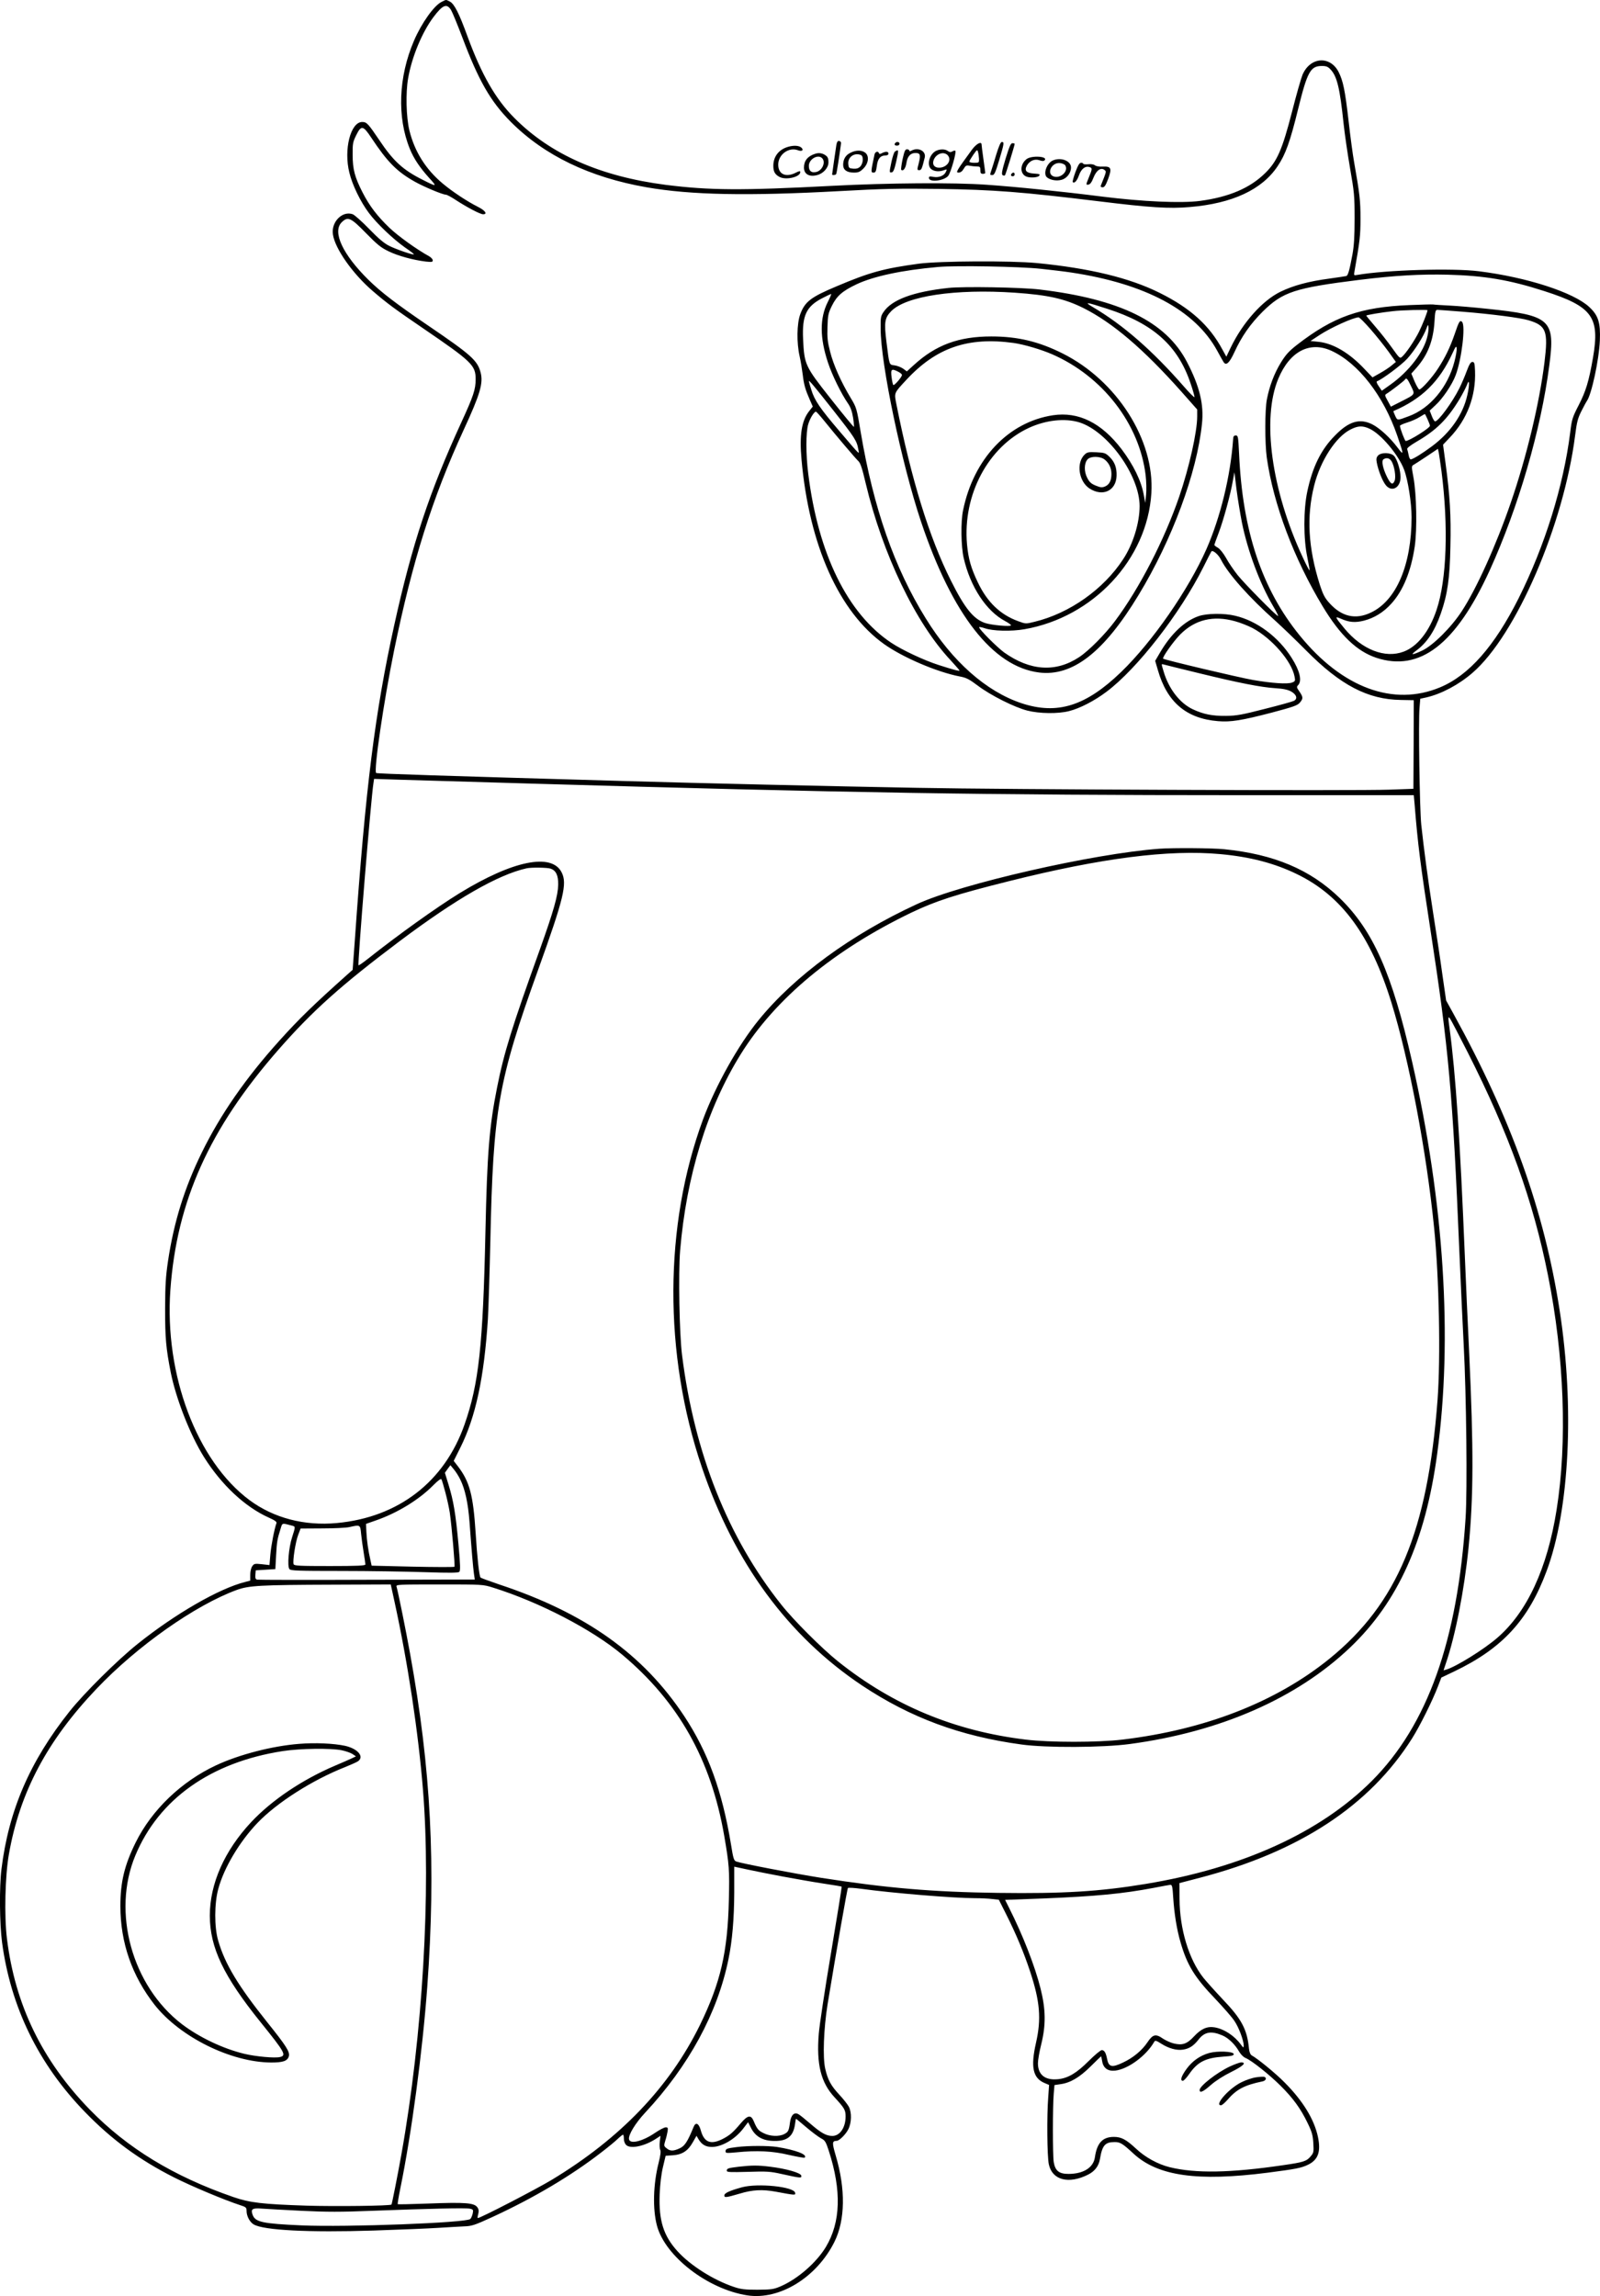 <?xml version="1.0" encoding="UTF-8"?>
<svg xmlns="http://www.w3.org/2000/svg" version="1.0" viewBox="0 0 1306.084 1873.469" preserveAspectRatio="xMidYMid meet">
  <g transform="translate(-66.732,1952.836) scale(0.1,-0.1)" fill="#000000" stroke="none">
    <path d="M4272 19513 c-62 -30 -164 -174 -225 -316 -127 -295 -140 -624 -34 -884 32 -79 82 -153 158 -237 67 -73 63 -74 -53 -15 -162 81 -240 153 -355 325 -90 133 -102 147 -139 147 -95 0 -152 -225 -105 -413 24 -101 92 -240 160 -330 65 -87 197 -212 293 -280 43 -29 76 -55 74 -57 -6 -7 -143 40 -201 69 -44 22 -88 60 -165 139 -58 60 -118 113 -133 119 -85 31 -178 -63 -162 -165 17 -116 162 -322 327 -463 114 -98 179 -146 408 -302 400 -273 430 -302 430 -416 0 -83 -18 -137 -115 -348 -262 -570 -404 -999 -549 -1656 -158 -715 -235 -1330 -322 -2570 l-18 -245 -45 -40 c-269 -240 -392 -359 -553 -538 -275 -305 -481 -602 -633 -912 -141 -287 -228 -566 -276 -885 -19 -128 -23 -197 -24 -390 0 -239 7 -322 46 -520 43 -215 159 -511 271 -690 144 -229 336 -408 530 -495 49 -22 66 -34 62 -45 -17 -46 -44 -186 -50 -259 l-7 -83 -62 7 c-58 6 -64 5 -79 -17 -9 -13 -16 -43 -16 -70 l0 -47 -42 -11 c-212 -53 -571 -260 -878 -506 -165 -132 -435 -400 -554 -549 -325 -408 -498 -809 -557 -1290 -18 -145 -15 -445 5 -595 71 -530 297 -993 676 -1384 219 -226 444 -391 729 -535 143 -72 410 -184 539 -226 47 -15 52 -19 52 -47 0 -42 26 -91 58 -110 81 -48 451 -67 979 -50 214 7 451 17 528 22 77 5 172 10 210 12 63 2 85 9 229 75 337 155 646 338 891 528 55 42 116 92 135 111 20 19 39 34 43 34 4 0 7 -15 7 -33 0 -21 8 -41 20 -52 37 -33 153 -8 247 55 l32 21 -6 -49 c-3 -27 -1 -57 4 -66 6 -11 2 -45 -13 -104 -45 -177 -50 -378 -14 -514 67 -251 415 -519 738 -569 263 -40 566 146 711 437 88 178 92 430 10 705 -30 103 -30 118 8 119 21 0 74 52 95 94 27 53 29 138 4 185 -10 18 -44 62 -76 96 -69 74 -95 121 -116 212 -22 93 -13 328 19 528 74 449 160 941 166 948 4 4 54 1 112 -7 246 -34 751 -76 924 -76 50 0 114 -3 143 -7 l53 -6 59 -117 c83 -165 145 -314 195 -465 82 -247 94 -389 49 -586 -44 -195 -26 -285 67 -326 l40 -17 -7 -101 c-12 -153 -9 -482 5 -547 28 -129 162 -164 322 -83 54 28 85 69 95 125 19 114 42 140 121 140 45 0 64 -12 155 -96 199 -182 521 -227 1093 -154 231 30 274 38 330 65 82 40 106 105 81 226 -30 143 -122 294 -271 444 -77 78 -218 193 -271 223 -10 6 -18 26 -21 53 -15 157 -59 241 -212 401 -64 68 -136 148 -160 178 -119 150 -194 398 -195 644 l-1 129 165 43 c814 212 1389 589 1735 1139 62 98 166 307 210 422 l28 73 105 50 c393 188 606 419 755 821 186 499 228 1334 106 2124 -125 811 -395 1566 -869 2425 l-58 105 -31 215 c-16 118 -50 343 -75 500 -44 282 -75 516 -97 720 -13 127 -24 850 -14 953 l6 74 51 11 c123 29 263 103 375 200 356 307 745 1207 838 1937 14 110 22 141 52 200 19 38 39 75 43 80 38 49 100 335 107 495 6 145 -12 204 -86 273 -127 119 -508 243 -901 292 -213 27 -761 11 -994 -30 -26 -5 -28 -3 -23 23 45 256 50 295 50 437 0 146 -6 199 -52 460 -11 61 -31 211 -45 335 -29 253 -45 328 -81 400 -69 136 -232 125 -295 -21 -12 -29 -51 -165 -86 -303 -79 -307 -121 -404 -218 -499 -124 -123 -295 -196 -533 -228 -152 -20 -468 -6 -796 35 -340 43 -704 80 -947 97 -264 19 -806 15 -1260 -9 -742 -39 -1001 -37 -1358 8 -534 69 -940 248 -1236 546 -153 153 -267 352 -382 664 -69 190 -108 267 -145 286 -34 17 -27 17 -67 -3z m77 -66 c11 -18 52 -118 92 -223 133 -353 230 -523 396 -690 273 -274 644 -453 1109 -534 362 -63 823 -72 1574 -31 358 20 486 22 810 18 455 -7 674 -24 1314 -102 407 -50 568 -61 736 -46 346 29 589 141 717 334 64 95 101 197 167 466 75 304 101 351 193 351 37 0 50 -5 73 -30 52 -56 75 -153 105 -440 9 -85 33 -249 53 -365 34 -196 37 -224 37 -410 0 -148 -5 -225 -18 -295 -24 -129 -36 -170 -50 -174 -7 -2 -69 -11 -139 -21 -167 -22 -293 -56 -398 -107 -148 -72 -309 -253 -407 -457 l-35 -73 -32 58 c-105 196 -261 338 -511 462 -246 123 -573 202 -1005 244 -212 20 -791 17 -960 -5 -288 -39 -403 -70 -674 -185 -210 -88 -258 -125 -296 -227 -28 -76 -31 -232 -5 -345 9 -41 20 -108 25 -149 10 -83 21 -121 57 -203 l25 -57 -30 -38 c-61 -77 -80 -196 -62 -393 62 -700 307 -1246 675 -1508 154 -109 430 -227 615 -263 55 -10 78 -22 150 -76 105 -79 298 -176 404 -203 98 -25 251 -27 340 -4 88 22 208 84 306 158 252 189 601 639 790 1016 34 69 64 127 66 129 12 13 57 -25 78 -67 59 -117 232 -311 446 -501 52 -47 165 -155 250 -241 280 -283 503 -399 772 -403 l106 -2 -1 -361 -2 -362 -195 -7 c-252 -10 -3151 1 -3855 15 -716 13 -1751 37 -2375 55 -1508 43 -2032 60 -2042 66 -22 14 62 587 146 998 149 728 312 1245 568 1801 135 292 162 383 138 471 -26 97 -78 143 -425 379 -266 181 -387 274 -490 375 -210 207 -296 391 -219 469 51 50 74 40 199 -88 93 -95 123 -119 186 -149 76 -37 198 -70 302 -83 49 -5 57 -4 57 10 0 9 -14 25 -31 34 -97 53 -253 165 -322 231 -100 96 -163 178 -220 289 -64 125 -81 189 -81 307 -1 92 2 105 29 160 41 83 56 81 123 -20 132 -199 210 -278 357 -360 73 -41 226 -105 251 -105 9 0 47 -20 84 -45 91 -59 197 -115 221 -115 39 0 17 31 -43 61 -86 43 -210 125 -287 190 -139 116 -230 262 -272 434 -26 107 -31 307 -10 425 30 174 114 375 206 498 76 101 109 115 144 59z m4816 -2112 c83 -9 193 -22 245 -30 606 -91 1012 -308 1192 -636 24 -44 48 -87 54 -96 21 -31 48 -5 88 82 59 129 130 230 230 330 164 162 262 194 792 260 293 36 496 47 719 42 300 -8 504 -42 789 -134 392 -126 454 -211 397 -543 -34 -195 -58 -273 -117 -388 -51 -99 -56 -115 -69 -222 -55 -437 -206 -923 -421 -1353 -197 -392 -406 -629 -641 -727 -381 -159 -799 -4 -1146 423 -309 380 -467 852 -495 1483 -7 140 -8 149 -27 149 -16 0 -21 -7 -22 -35 -21 -295 -103 -631 -217 -891 -146 -331 -441 -757 -697 -1004 -288 -278 -521 -351 -812 -255 -289 96 -565 340 -783 693 -257 414 -426 900 -530 1515 -34 202 -34 203 -84 286 -77 128 -139 266 -166 373 -21 81 -25 116 -22 203 3 96 6 112 36 173 40 81 86 121 202 176 138 65 370 115 665 141 147 13 664 4 840 -15z m-1741 -272 c-66 -131 -65 -291 2 -493 34 -103 108 -254 165 -336 20 -29 32 -64 40 -114 6 -39 9 -73 7 -75 -2 -3 -87 100 -188 228 -212 268 -217 280 -227 488 -9 192 26 267 156 334 36 19 69 34 73 35 3 0 -9 -30 -28 -67z m45 -882 c177 -225 193 -249 205 -321 8 -42 21 -55 -154 150 -158 185 -204 252 -230 338 -11 35 -20 66 -20 69 0 13 33 -26 199 -236z m-79 -80 c104 -129 263 -316 285 -336 16 -15 31 -60 59 -180 138 -578 407 -1140 694 -1445 39 -43 72 -80 72 -83 0 -7 -52 7 -170 45 -119 38 -300 123 -388 182 -356 237 -596 725 -677 1379 -20 158 -20 338 0 404 14 48 49 104 63 102 4 0 32 -31 62 -68z m3415 -836 c47 -232 146 -497 254 -681 28 -47 46 -84 41 -82 -20 6 -274 264 -330 334 -31 39 -74 102 -94 139 -22 39 -50 74 -67 84 -16 9 -29 19 -29 23 0 3 16 48 36 100 38 101 96 311 115 423 l13 70 17 -140 c10 -77 30 -198 44 -270z m-5820 -2130 c2601 -76 3743 -95 5812 -95 l1411 0 7 -77 c26 -325 47 -489 130 -1028 148 -960 181 -1327 235 -2615 11 -267 28 -615 36 -775 21 -398 30 -1175 15 -1402 -65 -1003 -311 -1691 -765 -2146 -421 -421 -1058 -711 -1848 -841 -377 -62 -668 -80 -1202 -73 -533 7 -908 39 -1446 123 -221 35 -648 117 -692 133 -20 7 -25 23 -44 142 -72 435 -187 750 -381 1044 -335 506 -807 842 -1511 1075 -79 27 -148 52 -152 56 -11 12 -28 169 -40 364 -20 310 -49 418 -144 543 l-35 45 54 108 c125 250 194 569 225 1049 5 88 14 374 20 635 23 1074 63 1306 390 2215 210 584 239 703 192 795 -81 161 -398 97 -832 -169 -192 -118 -506 -343 -753 -539 -38 -30 -70 -52 -73 -50 -9 10 102 1367 122 1487 l5 34 212 -7 c117 -3 590 -17 1052 -31z m179 -695 c43 -16 61 -56 60 -130 -2 -90 -37 -213 -149 -527 -228 -633 -294 -845 -350 -1128 -64 -320 -81 -537 -95 -1175 -20 -931 -54 -1243 -171 -1576 -164 -467 -539 -756 -1041 -803 -266 -25 -517 41 -714 187 -430 320 -695 1023 -646 1714 52 725 318 1317 883 1962 276 315 510 525 989 885 460 345 802 542 1035 594 38 9 174 7 199 -3z m7484 -1498 c337 -665 535 -1213 656 -1822 132 -657 158 -1360 70 -1910 -76 -480 -242 -838 -487 -1048 -108 -93 -333 -233 -414 -257 l-22 -6 19 57 c77 224 150 595 185 943 41 415 42 805 5 1596 -11 226 -27 577 -35 780 -39 955 -75 1492 -125 1863 -13 93 -12 101 4 79 7 -9 72 -133 144 -275z m-8223 -3487 c39 -79 63 -190 75 -346 17 -232 29 -371 36 -421 l7 -48 -879 -2 c-484 -2 -887 -1 -897 1 -14 3 -17 12 -15 40 l3 36 80 5 80 5 6 110 c6 113 10 135 36 217 16 52 9 50 93 28 30 -8 30 -7 2 -94 -28 -86 -41 -238 -22 -261 11 -13 67 -15 424 -15 226 0 533 -5 681 -10 208 -7 273 -6 282 3 9 9 8 59 -7 222 -23 252 -41 358 -81 488 l-30 98 22 31 23 31 28 -34 c16 -19 40 -56 53 -84z m-122 -105 c14 -52 30 -126 36 -165 16 -111 44 -435 38 -441 -3 -3 -156 -3 -341 1 l-335 8 -10 46 c-18 77 -30 163 -33 230 l-3 65 80 28 c176 61 353 169 470 288 40 40 62 56 66 47 4 -6 18 -55 32 -107z m-688 -337 c4 -38 13 -106 21 -153 8 -47 14 -91 14 -97 0 -10 -65 -13 -290 -13 -247 0 -291 2 -296 15 -9 24 15 181 37 238 l20 53 177 1 c97 0 197 5 222 11 88 20 88 20 95 -55z m273 -555 c109 -500 194 -1064 232 -1533 67 -827 -3 -2007 -176 -2975 -30 -168 -77 -405 -81 -410 -10 -11 -461 -16 -693 -9 -364 12 -463 24 -597 70 -489 169 -866 399 -1174 715 -389 401 -609 856 -675 1394 -23 186 -15 514 16 689 89 505 312 926 716 1350 331 348 805 682 1144 806 99 36 191 41 786 43 l471 2 31 -142z m804 116 c378 -118 809 -342 1053 -546 459 -384 726 -856 834 -1478 41 -238 44 -280 38 -526 -10 -426 -68 -674 -236 -1019 -249 -507 -649 -925 -1211 -1264 -130 -78 -580 -311 -602 -311 -4 0 -2 14 3 32 6 24 5 38 -6 54 -25 38 -95 44 -409 32 -131 -5 -240 -7 -242 -5 -2 2 7 60 21 128 92 448 181 1115 220 1644 72 991 31 1778 -141 2725 -32 178 -97 500 -110 543 -5 16 16 17 350 17 354 0 355 0 438 -26z m2368 -2358 c102 -19 250 -45 330 -57 80 -12 146 -23 148 -25 2 -1 -37 -244 -87 -541 -50 -296 -95 -593 -100 -660 -20 -248 17 -397 128 -517 81 -88 91 -104 91 -157 0 -90 -46 -159 -108 -159 -49 0 -91 23 -179 99 -43 37 -87 73 -99 79 -34 18 -60 -8 -68 -68 -9 -68 -14 -78 -47 -95 -42 -22 -117 -19 -169 8 -43 21 -53 33 -82 102 -22 49 -48 44 -104 -22 -65 -77 -90 -98 -148 -128 -97 -49 -151 -28 -178 70 -16 59 -42 71 -59 28 -49 -120 -72 -155 -113 -174 -52 -24 -78 -24 -107 0 -23 18 -23 21 -11 62 8 24 16 59 19 77 4 28 2 32 -16 32 -11 0 -50 -20 -85 -44 -102 -70 -206 -96 -214 -53 -7 35 52 131 131 216 357 382 592 815 681 1254 31 149 46 331 47 543 l0 211 107 -23 c59 -13 190 -39 292 -58z m3184 -168 c9 -138 30 -266 60 -368 54 -187 115 -286 284 -462 66 -70 137 -150 156 -180 36 -52 76 -160 76 -202 -1 -19 -3 -18 -23 9 -53 73 -138 128 -215 141 -61 10 -110 -12 -167 -73 -58 -63 -96 -76 -168 -58 -25 6 -63 24 -85 38 -60 42 -84 37 -128 -29 -44 -66 -116 -126 -199 -165 -92 -44 -118 -38 -131 32 -10 49 -22 69 -43 69 -10 0 -58 -40 -107 -89 -99 -99 -169 -140 -249 -148 -106 -11 -165 35 -165 130 0 26 12 96 27 155 39 158 37 285 -6 456 -46 183 -144 434 -256 656 l-33 66 321 12 c415 17 640 38 892 86 66 13 127 24 136 25 14 1 18 -16 23 -101z m402 -1128 c49 -21 103 -73 135 -130 14 -24 36 -47 54 -54 50 -21 192 -134 284 -225 105 -104 166 -189 222 -305 36 -74 43 -100 47 -165 4 -72 3 -79 -22 -108 -33 -40 -59 -48 -226 -72 -427 -63 -716 -68 -925 -16 -97 24 -200 81 -273 150 -82 76 -121 97 -182 97 -92 0 -138 -49 -155 -166 -12 -85 -94 -136 -216 -136 -76 0 -108 25 -120 96 -9 57 -9 456 0 559 l6 70 48 7 c81 11 155 54 247 145 46 46 85 83 86 83 1 0 4 -18 8 -39 9 -58 47 -85 108 -78 106 13 253 122 318 236 6 12 17 9 56 -16 61 -39 126 -57 178 -49 51 8 86 30 126 81 50 65 104 74 196 35z m-3395 -751 c46 -39 100 -79 119 -89 32 -16 39 -28 63 -102 105 -325 97 -582 -24 -784 -78 -129 -231 -262 -371 -322 -57 -24 -75 -26 -188 -27 -106 0 -136 4 -195 24 -167 57 -352 174 -458 291 -114 126 -153 250 -145 464 4 85 13 163 27 222 l22 92 58 4 c77 5 124 36 163 105 l31 54 17 -29 c27 -44 59 -62 110 -62 81 1 189 64 255 151 l39 51 23 -45 c37 -74 99 -108 194 -108 104 -1 152 39 166 136 3 25 7 45 8 45 2 0 40 -32 86 -71z m-4120 -680 c201 -10 322 -10 570 0 472 18 773 25 804 17 25 -6 27 -10 21 -39 -4 -17 -12 -38 -20 -45 -31 -31 -1009 -68 -1376 -52 -319 14 -378 27 -400 85 -18 48 -4 58 74 52 39 -3 186 -11 327 -18z M10452 14501 c-114 -39 -225 -144 -314 -295 l-41 -70 22 -75 c75 -262 232 -396 491 -417 103 -9 194 6 440 70 173 46 208 58 227 80 29 34 29 45 -2 91 -24 34 -25 39 -10 54 32 36 12 117 -53 220 -108 172 -285 304 -462 345 -90 22 -231 20 -298 -3z m298 -42 c41 -11 104 -36 141 -55 157 -83 321 -271 344 -397 7 -34 5 -38 -21 -48 -37 -14 -161 -6 -318 21 -115 20 -724 164 -734 174 -9 10 84 141 140 198 121 121 270 157 448 107z m-298 -423 c332 -81 506 -115 625 -123 67 -4 102 -12 130 -27 44 -25 55 -59 23 -76 -11 -6 -118 -36 -238 -66 -187 -48 -231 -56 -317 -57 -113 -1 -183 13 -271 54 -106 50 -196 166 -238 308 -20 67 -20 63 2 57 9 -3 137 -34 284 -70z M8410 17179 c-288 -31 -463 -96 -530 -196 -23 -33 -25 -46 -24 -137 1 -290 172 -1102 329 -1572 255 -761 588 -1186 964 -1233 274 -34 530 165 813 633 274 451 476 997 517 1396 17 158 -19 306 -122 504 -171 329 -545 513 -1202 592 -146 18 -628 26 -745 13z m542 -39 c274 -19 406 -49 561 -126 238 -120 488 -333 796 -679 l131 -148 0 -57 c0 -125 -65 -415 -147 -655 -121 -352 -324 -747 -523 -1013 -80 -108 -216 -245 -294 -296 -191 -126 -399 -112 -611 38 -58 42 -205 189 -205 206 0 4 19 1 43 -7 66 -24 217 -28 327 -9 562 98 1003 571 1036 1111 27 433 -281 917 -724 1139 -195 98 -368 139 -582 139 -267 0 -454 -69 -635 -235 l-55 -50 -30 22 c-17 12 -48 24 -70 27 -46 6 -42 -2 -66 187 -21 165 -15 200 38 255 121 124 522 184 1010 151z m753 -131 c377 -121 579 -302 682 -612 19 -55 32 -104 31 -109 -2 -5 -41 34 -87 87 -257 294 -496 502 -740 646 -78 46 -62 45 114 -12z m-764 -279 c85 -12 224 -53 314 -92 412 -179 713 -567 764 -986 6 -51 8 -122 4 -160 l-7 -67 -12 65 c-21 116 -84 244 -181 373 -165 216 -352 308 -560 277 -364 -55 -648 -355 -734 -775 -20 -93 -17 -296 5 -390 54 -235 184 -433 339 -515 26 -14 47 -29 47 -34 0 -13 -158 1 -212 19 -95 33 -166 121 -279 347 -177 353 -321 820 -444 1436 -19 97 -23 89 81 201 244 263 503 352 875 301z m-941 -235 c17 -9 30 -20 30 -26 0 -17 -63 -90 -71 -82 -4 5 -10 34 -14 66 -8 64 0 70 55 42z m1478 -413 c232 -73 492 -433 492 -683 0 -137 -53 -310 -134 -433 -160 -246 -438 -442 -723 -511 -72 -18 -73 -18 -135 5 -145 53 -251 154 -328 315 -57 119 -78 194 -89 312 -36 405 174 798 507 951 138 63 293 80 410 44z M9522 15820 c-71 -67 -50 -218 38 -277 109 -71 219 -19 222 104 2 66 -16 113 -58 154 -32 31 -41 34 -107 37 -63 3 -75 1 -95 -18z m162 -41 c36 -28 56 -70 56 -118 0 -54 -17 -87 -52 -102 -25 -10 -37 -9 -76 7 -37 15 -52 28 -70 64 -27 52 -25 119 3 150 25 28 103 27 139 -1z M12175 17039 c-403 -16 -623 -94 -921 -325 -65 -51 -91 -79 -132 -146 -53 -87 -92 -189 -113 -298 -17 -84 -17 -359 -1 -475 54 -381 222 -827 458 -1217 143 -236 278 -364 436 -417 356 -117 650 110 926 714 234 514 418 1146 486 1670 50 376 12 410 -509 464 -104 11 -242 23 -305 26 -63 3 -124 7 -135 9 -11 1 -96 -1 -190 -5z m145 -42 c0 -15 -43 -124 -70 -177 -35 -70 -105 -174 -137 -202 -18 -17 -21 -14 -81 70 -34 48 -95 126 -137 174 -41 48 -75 89 -75 91 0 5 123 26 215 36 71 9 285 14 285 8z m285 -12 c236 -19 476 -50 540 -70 145 -43 161 -88 130 -343 -42 -337 -146 -771 -276 -1148 -118 -343 -280 -702 -400 -884 -86 -132 -233 -277 -320 -319 -83 -39 -104 -40 -53 -3 89 65 152 159 203 305 54 155 73 283 78 547 6 251 -4 414 -39 673 l-21 157 55 58 c142 149 214 339 206 544 -3 63 -5 73 -22 73 -13 0 -25 -19 -46 -75 -15 -41 -42 -104 -60 -140 -57 -114 -171 -270 -198 -270 -6 0 -18 20 -27 44 l-17 44 46 43 c59 53 138 170 166 246 49 130 82 405 52 435 -17 17 -25 5 -61 -102 -38 -109 -76 -188 -136 -280 -45 -70 -134 -170 -152 -170 -5 0 -22 29 -38 65 l-27 65 42 47 c92 105 137 220 147 376 5 84 8 97 24 97 9 0 101 -7 204 -15z m-750 -143 c47 -54 113 -136 146 -182 l61 -85 -34 -28 c-18 -16 -61 -44 -95 -63 l-62 -35 -62 65 c-124 133 -257 212 -376 225 l-68 7 73 48 c93 61 272 142 319 145 7 1 51 -43 98 -97z m465 -54 c-27 -129 -152 -292 -304 -399 l-69 -49 -25 37 c-15 21 -21 38 -15 40 41 14 201 133 248 185 59 65 136 186 157 248 11 30 13 32 16 12 2 -12 -1 -46 -8 -74z m220 -210 c-54 -209 -199 -382 -373 -446 -96 -36 -92 -36 -111 4 -9 20 -16 37 -14 38 231 99 375 240 481 470 27 59 32 65 35 43 2 -15 -6 -64 -18 -109z m-1004 88 c219 -101 424 -364 537 -692 55 -160 55 -167 2 -97 -59 79 -145 158 -206 189 -102 51 -191 25 -304 -91 -114 -115 -183 -255 -226 -456 -32 -147 -32 -389 0 -538 12 -57 20 -105 18 -107 -2 -2 -27 45 -55 106 -256 549 -336 1132 -200 1458 93 223 256 309 434 228z m649 -287 c35 -72 39 -66 -87 -130 l-77 -39 -26 48 c-24 43 -25 48 -10 57 32 19 144 105 150 115 12 19 21 10 50 -51z m460 -75 c-35 -157 -136 -303 -287 -416 -79 -59 -158 -108 -175 -108 -6 0 -14 16 -17 36 -4 19 -9 41 -12 48 -3 8 27 31 78 61 159 92 250 182 349 346 27 45 54 98 61 117 21 58 23 4 3 -84z m-325 -196 c11 -24 20 -48 20 -54 0 -18 -169 -124 -198 -124 -7 0 -46 102 -47 124 0 4 27 17 60 27 33 10 78 30 100 44 22 13 41 25 43 25 2 0 12 -19 22 -42z m-475 -77 c94 -42 238 -213 284 -335 32 -85 61 -271 61 -388 0 -388 -124 -680 -332 -778 -126 -60 -239 -34 -340 79 -37 41 -51 69 -77 148 -95 301 -110 555 -46 810 51 203 177 397 297 457 61 31 98 32 153 7z m589 -346 c58 -453 43 -887 -40 -1133 -58 -175 -156 -299 -269 -341 -152 -57 -339 16 -482 188 -80 97 -83 104 -30 81 67 -30 116 -34 188 -16 85 22 160 68 224 139 96 106 161 264 191 467 20 140 15 426 -11 565 -16 85 -16 91 1 100 9 5 58 37 108 70 l91 61 7 -31 c3 -16 13 -84 22 -150z M11916 15811 c-13 -15 -16 -28 -10 -57 11 -60 44 -146 71 -181 48 -65 123 -27 123 62 0 56 -27 145 -53 173 -27 29 -105 31 -131 3z m109 -44 c25 -38 40 -133 26 -163 -16 -36 -32 -27 -63 36 -34 70 -45 129 -27 141 24 15 48 10 64 -14z M10130 12603 c-540 -40 -1621 -287 -1978 -452 -534 -246 -998 -585 -1291 -945 -166 -203 -353 -537 -455 -812 -319 -865 -323 -1914 -9 -2839 264 -779 704 -1377 1308 -1780 394 -262 800 -413 1300 -481 201 -28 663 -26 886 4 737 99 1361 372 1797 787 391 372 615 869 711 1580 128 943 57 2049 -205 3202 -164 722 -318 1069 -592 1335 -239 231 -534 356 -941 397 -94 10 -421 12 -531 4z m500 -44 c241 -22 442 -74 626 -164 364 -177 600 -498 770 -1049 143 -462 286 -1214 348 -1836 41 -406 54 -1058 28 -1405 -81 -1071 -328 -1661 -882 -2111 -436 -353 -1014 -579 -1690 -660 -202 -24 -593 -24 -790 0 -581 70 -1084 280 -1532 638 -131 105 -361 334 -463 463 -435 546 -709 1234 -810 2035 -22 172 -31 669 -16 852 51 611 221 1163 494 1603 282 455 763 853 1392 1156 201 96 361 148 801 258 751 188 1303 259 1724 220z M3108 5299 c-218 -17 -489 -87 -677 -175 -283 -132 -524 -363 -656 -629 -92 -186 -125 -324 -125 -519 0 -299 95 -571 280 -807 208 -263 623 -468 951 -470 96 0 132 12 144 50 11 35 -20 84 -174 276 -241 301 -348 479 -403 670 -32 110 -31 303 1 420 46 172 173 385 320 539 159 166 449 351 719 457 42 17 87 37 100 45 56 37 2 103 -103 127 -93 20 -246 27 -377 16z m348 -52 c34 -7 74 -21 89 -31 l28 -19 -34 -16 c-19 -9 -80 -36 -135 -59 -268 -114 -517 -281 -686 -461 -219 -234 -338 -504 -338 -764 1 -261 111 -493 417 -872 195 -242 210 -268 157 -281 -42 -11 -201 4 -292 26 -175 42 -371 136 -511 243 -406 312 -572 912 -379 1375 192 461 616 761 1203 852 144 22 392 25 481 7z M10539 2777 c-75 -21 -137 -64 -185 -129 -44 -60 -56 -98 -31 -98 8 0 31 25 51 54 69 100 134 133 279 143 73 5 87 9 85 22 -4 21 -132 26 -199 8z M10705 2666 c-107 -51 -245 -159 -245 -191 0 -28 29 -15 92 41 39 34 103 75 166 106 97 48 129 78 80 78 -13 -1 -54 -16 -93 -34z M10920 2578 c-30 -4 -83 -22 -117 -39 -102 -49 -226 -189 -169 -189 8 0 30 19 50 41 76 89 140 123 289 154 28 5 37 29 15 37 -7 2 -38 1 -68 -4z M6681 2009 c-80 -10 -91 -14 -91 -35 0 -15 9 -15 88 -8 166 17 296 11 429 -21 68 -15 126 -26 129 -22 25 25 -72 62 -226 87 -75 11 -236 11 -329 -1z M6700 1849 c-90 -11 -100 -14 -100 -33 0 -12 26 -13 173 -9 153 5 183 3 272 -17 158 -35 168 -36 163 -14 -4 23 -124 57 -256 73 -98 12 -144 12 -252 0z M6724 1681 c-101 -28 -144 -47 -144 -67 0 -19 16 -17 125 15 105 32 185 36 295 16 161 -30 162 -30 158 -9 -9 50 -304 80 -434 45z M7495 18348 c-6 -40 -35 -236 -35 -243 0 -8 28 -6 33 3 4 5 25 140 40 252 1 8 -6 16 -15 18 -12 2 -18 -6 -23 -30z M7977 18363 c-13 -12 -7 -23 13 -23 11 0 20 7 20 15 0 15 -21 21 -33 8z M8800 18268 c-17 -57 -35 -116 -41 -132 -12 -37 -12 -36 10 -36 15 0 25 23 55 123 41 137 42 147 21 147 -9 0 -24 -34 -45 -102z M8602 18308 c-130 -178 -135 -188 -110 -188 16 0 30 10 42 31 16 27 22 30 48 25 17 -3 43 -6 59 -6 26 0 29 -4 29 -30 0 -23 4 -30 20 -30 11 0 20 3 20 8 0 4 -7 54 -15 112 -8 58 -15 111 -15 118 0 30 -41 9 -78 -40z m57 -75 c1 -32 0 -33 -39 -33 -22 0 -40 4 -40 10 0 5 15 30 32 55 31 44 33 45 39 23 4 -13 7 -38 8 -55z M8876 18234 c-30 -101 -35 -128 -24 -135 7 -4 15 -5 19 -1 6 7 79 244 79 256 0 3 -8 6 -18 6 -14 0 -25 -26 -56 -126z M7087 18326 c-68 -25 -107 -80 -107 -151 0 -47 13 -71 52 -91 52 -27 168 0 168 40 0 11 -8 10 -37 -5 -81 -41 -143 -13 -143 66 0 83 87 146 162 117 34 -13 50 4 23 25 -24 16 -69 16 -118 -1z M8035 18229 c-9 -44 -14 -83 -11 -86 15 -15 35 10 42 53 8 56 33 84 74 84 40 0 44 -15 27 -84 -14 -53 -14 -56 4 -56 18 0 22 10 45 103 12 52 -51 86 -107 57 -13 -7 -19 -7 -19 0 0 5 -8 10 -19 10 -15 0 -21 -15 -36 -81z M8314 18300 c-60 -24 -87 -123 -42 -154 26 -18 65 -20 102 -6 24 9 25 8 14 -15 -14 -31 -57 -48 -102 -40 -28 6 -36 4 -36 -8 0 -39 124 -25 158 17 21 27 68 193 58 204 -4 3 -15 1 -24 -5 -14 -8 -23 -7 -37 3 -21 16 -59 17 -91 4z m90 -39 c36 -40 -7 -101 -71 -101 -39 0 -58 26 -44 63 20 52 83 73 115 38z M7610 18282 c-40 -19 -60 -53 -60 -99 0 -41 30 -63 88 -63 37 0 50 6 78 34 43 43 48 105 12 130 -29 21 -75 20 -118 -2z m84 -18 c24 -9 21 -69 -5 -95 -14 -14 -30 -19 -57 -17 -34 3 -37 6 -40 37 -6 57 48 96 102 75z M7973 18292 c-7 -4 -19 -41 -28 -81 -19 -90 -19 -93 2 -89 12 2 22 25 35 83 23 104 23 107 -9 87z M7806 18268 c-31 -145 -31 -148 -7 -148 15 0 20 10 26 55 7 59 29 85 72 85 14 0 23 6 23 15 0 18 -23 19 -53 4 -16 -9 -22 -9 -25 0 -6 19 -31 12 -36 -11z M7320 18273 c-60 -19 -90 -57 -90 -112 0 -54 44 -79 109 -61 50 13 91 60 91 103 0 38 -7 50 -37 66 -22 11 -47 13 -73 4z m58 -35 c32 -32 2 -102 -48 -113 -40 -9 -60 8 -60 50 0 55 74 97 108 63z M9047 18230 c-52 -41 -56 -114 -7 -140 28 -15 96 -12 110 4 10 13 4 15 -41 18 -64 4 -82 24 -59 66 23 39 63 56 102 43 22 -8 35 -8 42 -1 33 33 -106 42 -147 10z M9264 18220 c-52 -21 -84 -111 -50 -139 27 -22 78 -31 118 -20 44 11 78 56 78 101 0 53 -80 85 -146 58z m99 -41 c29 -47 -39 -111 -96 -90 -59 23 -16 115 52 109 19 -2 38 -10 44 -19z M9446 18124 c-15 -41 -25 -78 -22 -81 13 -14 35 9 51 55 19 53 51 78 86 67 24 -8 24 -13 -6 -86 -24 -59 -24 -60 -3 -57 14 2 27 19 42 58 24 60 61 85 90 61 16 -13 16 -10 -31 -128 -3 -8 3 -13 15 -13 15 0 25 15 45 68 32 87 25 104 -43 101 -29 -2 -55 3 -64 10 -9 8 -32 12 -56 9 -22 -2 -40 0 -40 4 0 5 -8 8 -18 8 -13 0 -25 -20 -46 -76z M8927 18113 c-12 -11 -8 -23 8 -23 8 0 15 7 15 15 0 16 -12 20 -23 8z"></path>
  </g>
</svg>
